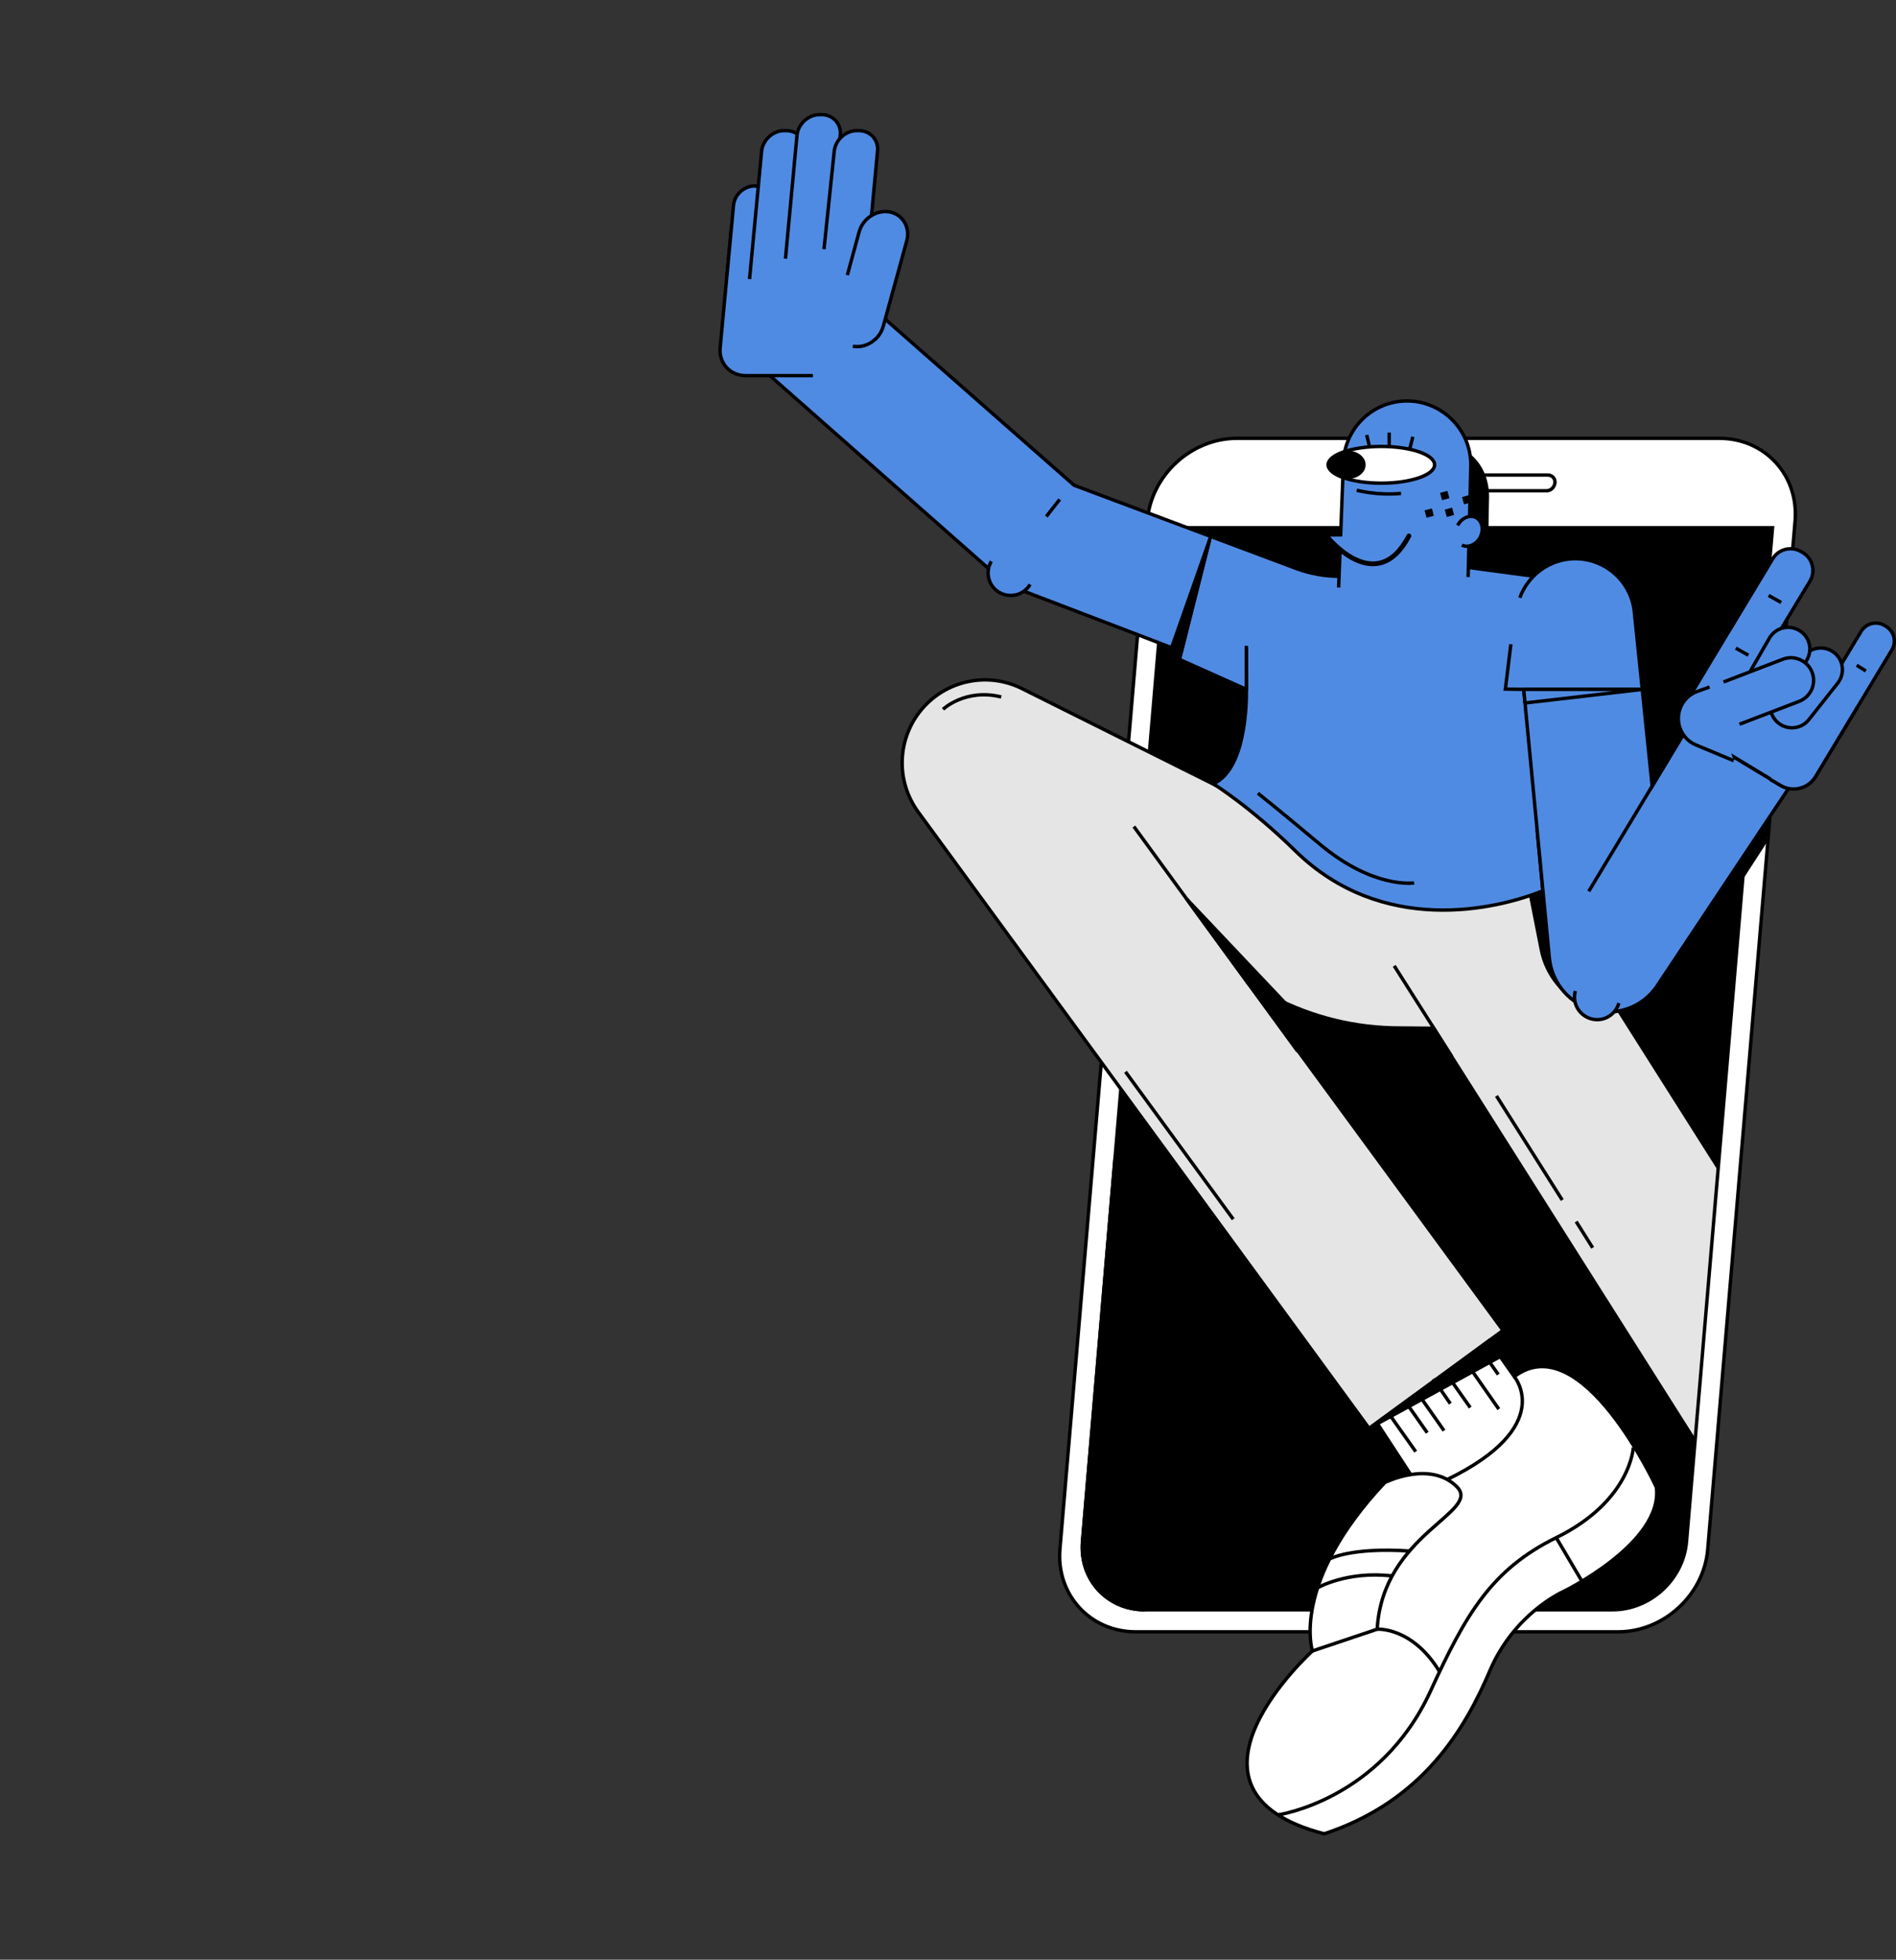 <svg xmlns="http://www.w3.org/2000/svg" xmlns:xlink="http://www.w3.org/1999/xlink" id="a" x="0px" y="0px" viewBox="0 0 723.2 747.1" style="enable-background:new 0 0 723.2 747.1;" xml:space="preserve"><rect x="0" y="0" width="723.2" height="747.1" fill="#333333" stroke="none"/><style type="text/css">	.st0{stroke:#000000;stroke-width:1.3;stroke-miterlimit:10;}	.st1{clip-path:url(#SVGID_00000065051834737530905380000016663290370403687339_);}	.st2{fill:#E5E5E5;stroke:#000000;stroke-width:1.3;stroke-miterlimit:10;}	.st3{stroke:#000000;stroke-width:1.3;stroke-linejoin:round;}	.st4{fill:#508BE3;stroke:#000000;stroke-width:1.3;stroke-miterlimit:10;}	.st5{fill:#FFFFFF;stroke:#000000;stroke-width:1.3;stroke-miterlimit:10;}	.st6{fill:none;stroke:#000000;stroke-width:1.3;stroke-miterlimit:10;}	.st7{fill:none;stroke:#000000;stroke-width:1.3;stroke-linejoin:round;}	.st8{fill:#508BE3;stroke:#000000;stroke-width:1.3;stroke-linejoin:round;}	.st9{fill:#508BE3;stroke:#000000;stroke-width:1.356;stroke-miterlimit:10;}	.st10{fill:#1488FF;stroke:#000000;stroke-width:1.3;stroke-miterlimit:10;}	.st11{fill:none;}	.st12{fill:#508BE3;stroke:#000000;stroke-width:1.828;stroke-linecap:round;stroke-linejoin:round;stroke-miterlimit:10;}</style><g>	<path class="st0" d="M643.3,587.7c-1.2,14.4-13.8,26-28.2,26H436.7c-14.4,0-25-11.6-23.8-26l32.8-386.5h230.4L643.3,587.7  L643.3,587.7z"></path>	<g>		<g>			<defs>				<path id="SVGID_1_" d="M643.3,587.7c-1.2,14.4-13.8,26-28.2,26H436.7c-14.4,0-25-11.6-23.8-26l32.8-386.5h230.4L643.3,587.7     L643.3,587.7z"></path>			</defs>			<clipPath id="SVGID_00000027596957159277312760000013503228525168526233_">				<use xlink:href="#SVGID_1_" style="overflow:visible;"></use>			</clipPath>			<g style="clip-path:url(#SVGID_00000027596957159277312760000013503228525168526233_);">				<path class="st2" d="M698.9,632L531.8,368.2c-9.4-14.8-4.9-34.4,9.9-43.7l0,0c14.8-9.3,34.2-4.8,43.5,9.9l167.2,264L698.9,632     L698.9,632z"></path>				<path class="st3" d="M584,342.2l3.9,19.8c1.9,9.7,8.5,17.8,17.6,21.6l5.4,1.3l-9.8-49.3L584,342.2L584,342.2z"></path>			</g>		</g>		<path class="st4" d="M555.2,215.7l33.9,4.5v119.5h-95.9c-9.9,0-17.9-8-17.9-17.9V219.7l26.9,0"></path>		<g>			<path class="st5" d="M655.8,167.1h-184c-17.4,0-32.8,14.1-34.2,31.6l-33.3,391.8c-1.5,17.4,11.5,31.6,28.9,31.6h184    c17.4,0,32.8-14.1,34.2-31.6l33.3-391.8C686.2,181.2,673.2,167.1,655.8,167.1L655.8,167.1z M643.3,587.7    c-1.2,14.4-13.8,26-28.2,26H436.7c-14.4,0-25-11.6-23.8-26l32.8-386.5h230.4L643.3,587.7L643.3,587.7z"></path>			<path class="st5" d="M589.9,187.1h-55.5c-1.6,0-2.9-1.3-2.7-3l0,0c0.1-1.6,1.6-3,3.2-3h55.5c1.6,0,2.9,1.3,2.7,3l0,0    C592.9,185.8,591.5,187.1,589.9,187.1z"></path>			<path class="st0" d="M522.6,215.7l1.4-23.1c0.3-12.4,8.9-22.6,19.9-23.6l0,0c13.2-1.3,24.2,7.2,23.4,22l-0.4,21.2"></path>		</g>		<path class="st4" d="M475.4,257.8l-89.8-34.3c-2-1-3.7-2.3-5.3-3.9l-91.4-80.6c-8.9-8.7-9-23.1-0.3-32c8.8-8.9,23.1-9,32-0.3   l89.1,78.3l84.9,31.8c5.2,1.9,10.7,2.9,16.2,2.9l0,0"></path>		<g>			<path class="st4" d="M328.2,132.5l4.2-44.8c0.6-5.9-3.8-10.7-9.7-10.7h-32c-5.9,0-11.2,4.8-11.8,10.7l-4.2,44.8    c-0.6,5.9,3.8,10.7,9.7,10.7h25.7"></path>			<path class="st4" d="M277.3,104.9l2.5-26.7c0.4-4,4-7.3,8-7.3l0,0c4,0,7,3.3,6.6,7.3l-1.6,17.2"></path>			<path class="st4" d="M285.9,106.4l4.6-48.7c0.4-4.3,4.3-7.9,8.6-7.9h0.8c4.3,0,7.6,3.5,7.1,7.9l-3.5,37.4"></path>			<path class="st4" d="M299.6,98.6l4.4-47c0.4-4.3,4.3-7.9,8.6-7.9h0.8c4.3,0,7.6,3.5,7.1,7.9l-3.6,38.7"></path>			<path class="st4" d="M314.3,95l3.9-37.3c0.4-4.3,4.3-7.9,8.6-7.9h0.8c4.3,0,7.6,3.5,7.1,7.9l-3.4,36.6"></path>			<path class="st4" d="M323.2,104.9l4.5-16.5c1.4-5.1,6.6-8.5,11.6-7.6l0,0c5,0.9,7.9,5.8,6.6,10.9l-9,32.7    c-1.4,5.1-6.6,8.5-11.6,7.6l0,0"></path>		</g>		<line class="st6" x1="475.4" y1="246.9" x2="475.4" y2="278.6"></line>		<polyline class="st4" points="461.7,204.6 449.9,251.4 475.4,262.8 475.4,246.2   "></polyline>		<g>			<path class="st5" d="M551.5,487.7l26.1,37.1c25.8-19.5,54.2,42.2,54.2,42.2c2.7,21.3-35.8,39.9-35.8,39.9s-18.4,8.2-27.7,30    s-25.3,49.7-63.2,62.2c-63.5-16.5-4.4-69.8-4.4-69.8c-5.3-26.4,42-60.1,42-60.1l-18.9-28.9"></path>			<path class="st5" d="M500.6,629.4c0,0-8.5-25.8,27.6-64.2c0,0,17.1-8.6,27.4,1.5c9.9,9.8-28.2,17.8-30.3,54.4L500.6,629.4    L500.6,629.4z"></path>			<path class="st5" d="M502.6,605.3c0,0,11.2-6.5,28.4-4.5"></path>			<path class="st5" d="M507.2,594.3c0,0,8-4.5,30.5-3"></path>			<path class="st5" d="M487.4,691.9c0,0,39-5.5,58.2-47.1c13.5-29.4,23.2-46.4,48-58.6c28.5-14,29.4-34.4,29.4-34.4"></path>			<path class="st6" d="M577.6,524.8c0,0,16.1,18.9-25.5,39.2"></path>			<path class="st5" d="M525.3,621.1c0,0,13.4-1,23.8,16.2"></path>			<line class="st6" x1="593.6" y1="586.2" x2="603.4" y2="602.8"></line>		</g>		<g>			<path class="st2" d="M536.1,335.5l-146.5-73.1c-13.1-6.4-28.8-3-38.1,8.1c-9.3,11.1-9.9,27.2-1.3,39l172,235l51.1-37.3    l-96.8-131.9l9.2,4.8c14.9,7.8,31.5,11.8,48.3,11.8l12.9,0.1"></path>			<line class="st6" x1="432.5" y1="315.1" x2="495" y2="400.8"></line>		</g>		<line class="st6" x1="531.8" y1="368.2" x2="553.7" y2="402.7"></line>		<path class="st4" d="M475.4,262.8c0,0,1,30-12.6,36c0,0,14.4,9,31.3,25.6c33.1,32.4,76.3,22.5,94.4,15.2l-2.2-23.2"></path>		<path class="st4" d="M510.6,224l1.8-46.8c0-12.4,9.3-22.8,21.6-24.2l0,0c14.7-1.6,27.5,10.2,27,25l-1,42"></path>		<path class="st4" d="M556,200.3c1.5-2.9,4.7-4.2,7-3s3.1,4.6,1.6,7.5s-4.7,4.2-7,3"></path>		<g>			<ellipse class="st5" cx="526.9" cy="177.2" rx="20.3" ry="7"></ellipse>			<ellipse cx="514" cy="177.2" rx="6.9" ry="5.4"></ellipse>			<line class="st6" x1="529.9" y1="164.9" x2="529.9" y2="169.9"></line>			<line class="st6" x1="538.9" y1="166.5" x2="537.7" y2="171.3"></line>			<line class="st6" x1="521.3" y1="165.8" x2="522.5" y2="170.7"></line>		</g>		<g>			<rect x="557.9" y="188.9" transform="matrix(0.965 -0.263 0.263 0.965 -30.387 153.924)" width="2.9" height="2.9"></rect>			<rect x="551.3" y="193.7" transform="matrix(0.965 -0.263 0.263 0.965 -31.874 152.354)" width="2.9" height="2.9"></rect>			<rect x="549.5" y="187.3" transform="matrix(0.965 -0.263 0.263 0.965 -30.24 151.664)" width="2.9" height="2.9"></rect>			<rect x="543.6" y="194" transform="matrix(0.965 -0.263 0.263 0.965 -32.226 150.337)" width="2.9" height="2.9"></rect>		</g>		<polygon class="st3" points="452.7,342.8 490.2,382.4 476.4,375.3   "></polygon>		<polygon class="st3" points="446.9,246.9 461.3,206 450.6,248.4   "></polygon>		<path class="st7" d="M479.8,302.4c0,0,6.6,5.2,23.6,19.4c20.5,17.2,36,14.8,36,14.8"></path>		<line class="st7" x1="601.2" y1="465.7" x2="607.5" y2="475.7"></line>		<line class="st7" x1="570.8" y1="417.8" x2="595.9" y2="457.5"></line>		<line class="st6" x1="429.3" y1="408.6" x2="470.4" y2="464.8"></line>		<path class="st6" d="M359.7,270.4c0,0,8.5-8.1,22.2-4.7"></path>		<path class="st4" d="M392.9,222.8c-2.4,4.1-7.7,5.4-11.8,3s-5.4-7.7-3-11.8"></path>		<line class="st6" x1="564.4" y1="513.9" x2="571.5" y2="524"></line>		<line class="st6" x1="530.1" y1="539.4" x2="540" y2="553.4"></line>		<line class="st6" x1="537.3" y1="536.1" x2="544.4" y2="546.2"></line>		<line class="st6" x1="541.8" y1="532.6" x2="550.8" y2="545.4"></line>		<line class="st6" x1="552.1" y1="524.3" x2="560.8" y2="536.6"></line>		<line class="st6" x1="561" y1="521.9" x2="571.7" y2="537.2"></line>		<line class="st6" x1="546.7" y1="525.7" x2="553.2" y2="535.1"></line>		<polygon class="st0" points="525.3,542.8 568,511.1 572.2,517.2   "></polygon>		<path class="st4" d="M579.7,227.9c2.9-7.9,10.1-13.9,19-14.8c12.4-1.2,23.5,7.9,24.7,20.3l6.8,66.3l15-24.9   c6.5-10.7,20.3-14.1,31-7.6c10.7,6.5,14.1,20.3,7.6,31l-51.1,76.7c-4.2,6.9-11.5,10.9-19.3,10.9c-1.7,0-3.3-0.2-5-0.6   C599,383,592,375,591,365.4l-10.9-114"></path>		<line class="st6" x1="642" y1="280.1" x2="606" y2="339.8"></line>		<polyline class="st4" points="626.8,262.8 581.2,262.8 574.2,262.7 576.3,245.6   "></polyline>		<polygon class="st8" points="626.6,262.8 626.6,262.8 581.7,268 581.2,262.8   "></polygon>		<path class="st4" d="M617.5,382.4c-1.3,4.6-6,7.3-10.6,6c-4.6-1.3-7.3-6-6-10.6"></path>		<path class="st9" d="M672.6,237.8l32,19.3c4.6,2.8,6.1,8.8,3.3,13.4L692.5,296c-2.8,4.6-8.8,6.1-13.4,3.3l-32-19.3   c-4.6-2.8-6.1-8.8-3.3-13.4l15.4-25.6C662,236.5,668,235,672.6,237.8z"></path>		<path class="st4" d="M704.6,257.1c4.6,2.8,6.1,8.8,3.3,13.4l-15.4,25.6c-2.8,4.6-8.8,6.1-13.4,3.3l-3.9-2.3"></path>		<path class="st4" d="M659.9,287.8l-12.8-7.7c-4.6-2.8-6.1-8.8-3.3-13.4l15.4-25.6l1-1.6l16-26.5c2.2-3.7,7.1-4.9,10.8-2.7l0.7,0.4   c3.7,2.2,4.9,7.1,2.7,10.8l-16,26.5"></path>		<path class="st4" d="M696.7,262.6l13.2-21.9c1.9-3.1,5.9-4.1,9-2.2l0.5,0.3c3.1,1.9,4.1,5.9,2.2,9l-13.2,21.9"></path>		<path class="st4" d="M677,264.1l11-13.9c2.8-3.6,8-4.2,11.6-1.4l0,0c3.6,2.8,4.2,8,1.4,11.6l-11,13.9c-2.8,3.6-8,4.2-11.6,1.4l0,0   C674.8,272.8,674.1,267.6,677,264.1z"></path>		<path class="st4" d="M666,258.7l8.9-15.4c2.3-4,7.3-5.3,11.3-3l0,0c4,2.3,5.3,7.3,3,11.3l-8.9,15.4c-2.3,4-7.3,5.3-11.3,3l0,0   C665.1,267.7,663.7,262.7,666,258.7z"></path>		<path class="st4" d="M657.4,260l22.7-8.7c4.4-1.7,9.4,0.6,11.1,5l0,0c1.7,4.4-0.5,9.4-5,11.1l-22.7,8.7"></path>		<path class="st4" d="M652.1,261.9l-4.7,1.7c-4.5,1.6-7.4,6-7.2,10.8l0,0c0.2,4.2,2.8,8,6.7,9.6l14.4,6"></path>		<line class="st6" x1="674.6" y1="227" x2="679.4" y2="229.7"></line>		<line class="st6" x1="662.1" y1="247.1" x2="666.9" y2="249.8"></line>		<line class="st6" x1="708.2" y1="253.6" x2="711.7" y2="255.8"></line>		<g>			<defs>				<path id="SVGID_00000013883192775332208470000009190747611402854576_" d="M679.4,164.9l-36.1,422.8c-1.2,14.4-13.8,26-28.2,26     H436.7c-14.4,0-25-11.6-23.8-26l12.9-151.6"></path>			</defs>			<clipPath id="SVGID_00000163071575947877242650000012924507491693319081_">				<use xlink:href="#SVGID_00000013883192775332208470000009190747611402854576_" style="overflow:visible;"></use>			</clipPath>		</g>		<path class="st6" d="M436.7,613.7c-14.4,0-25-11.6-23.8-26l12.4-145.9"></path>	</g>	<path class="st10" d="M517.5,186.9c0,0,7.9,2.1,16.9,1.2"></path>	<line class="st6" x1="404.2" y1="190.4" x2="399.1" y2="196.9"></line>	<polygon points="673.7,321.5 663.6,337.1 664.7,327.6 674.7,312.6  "></polygon></g><rect class="st11" width="722.5" height="747.1"></rect><path class="st12" d="M506.2,204.6c0,0,18.8,23.5,31.2-0.3"></path></svg>